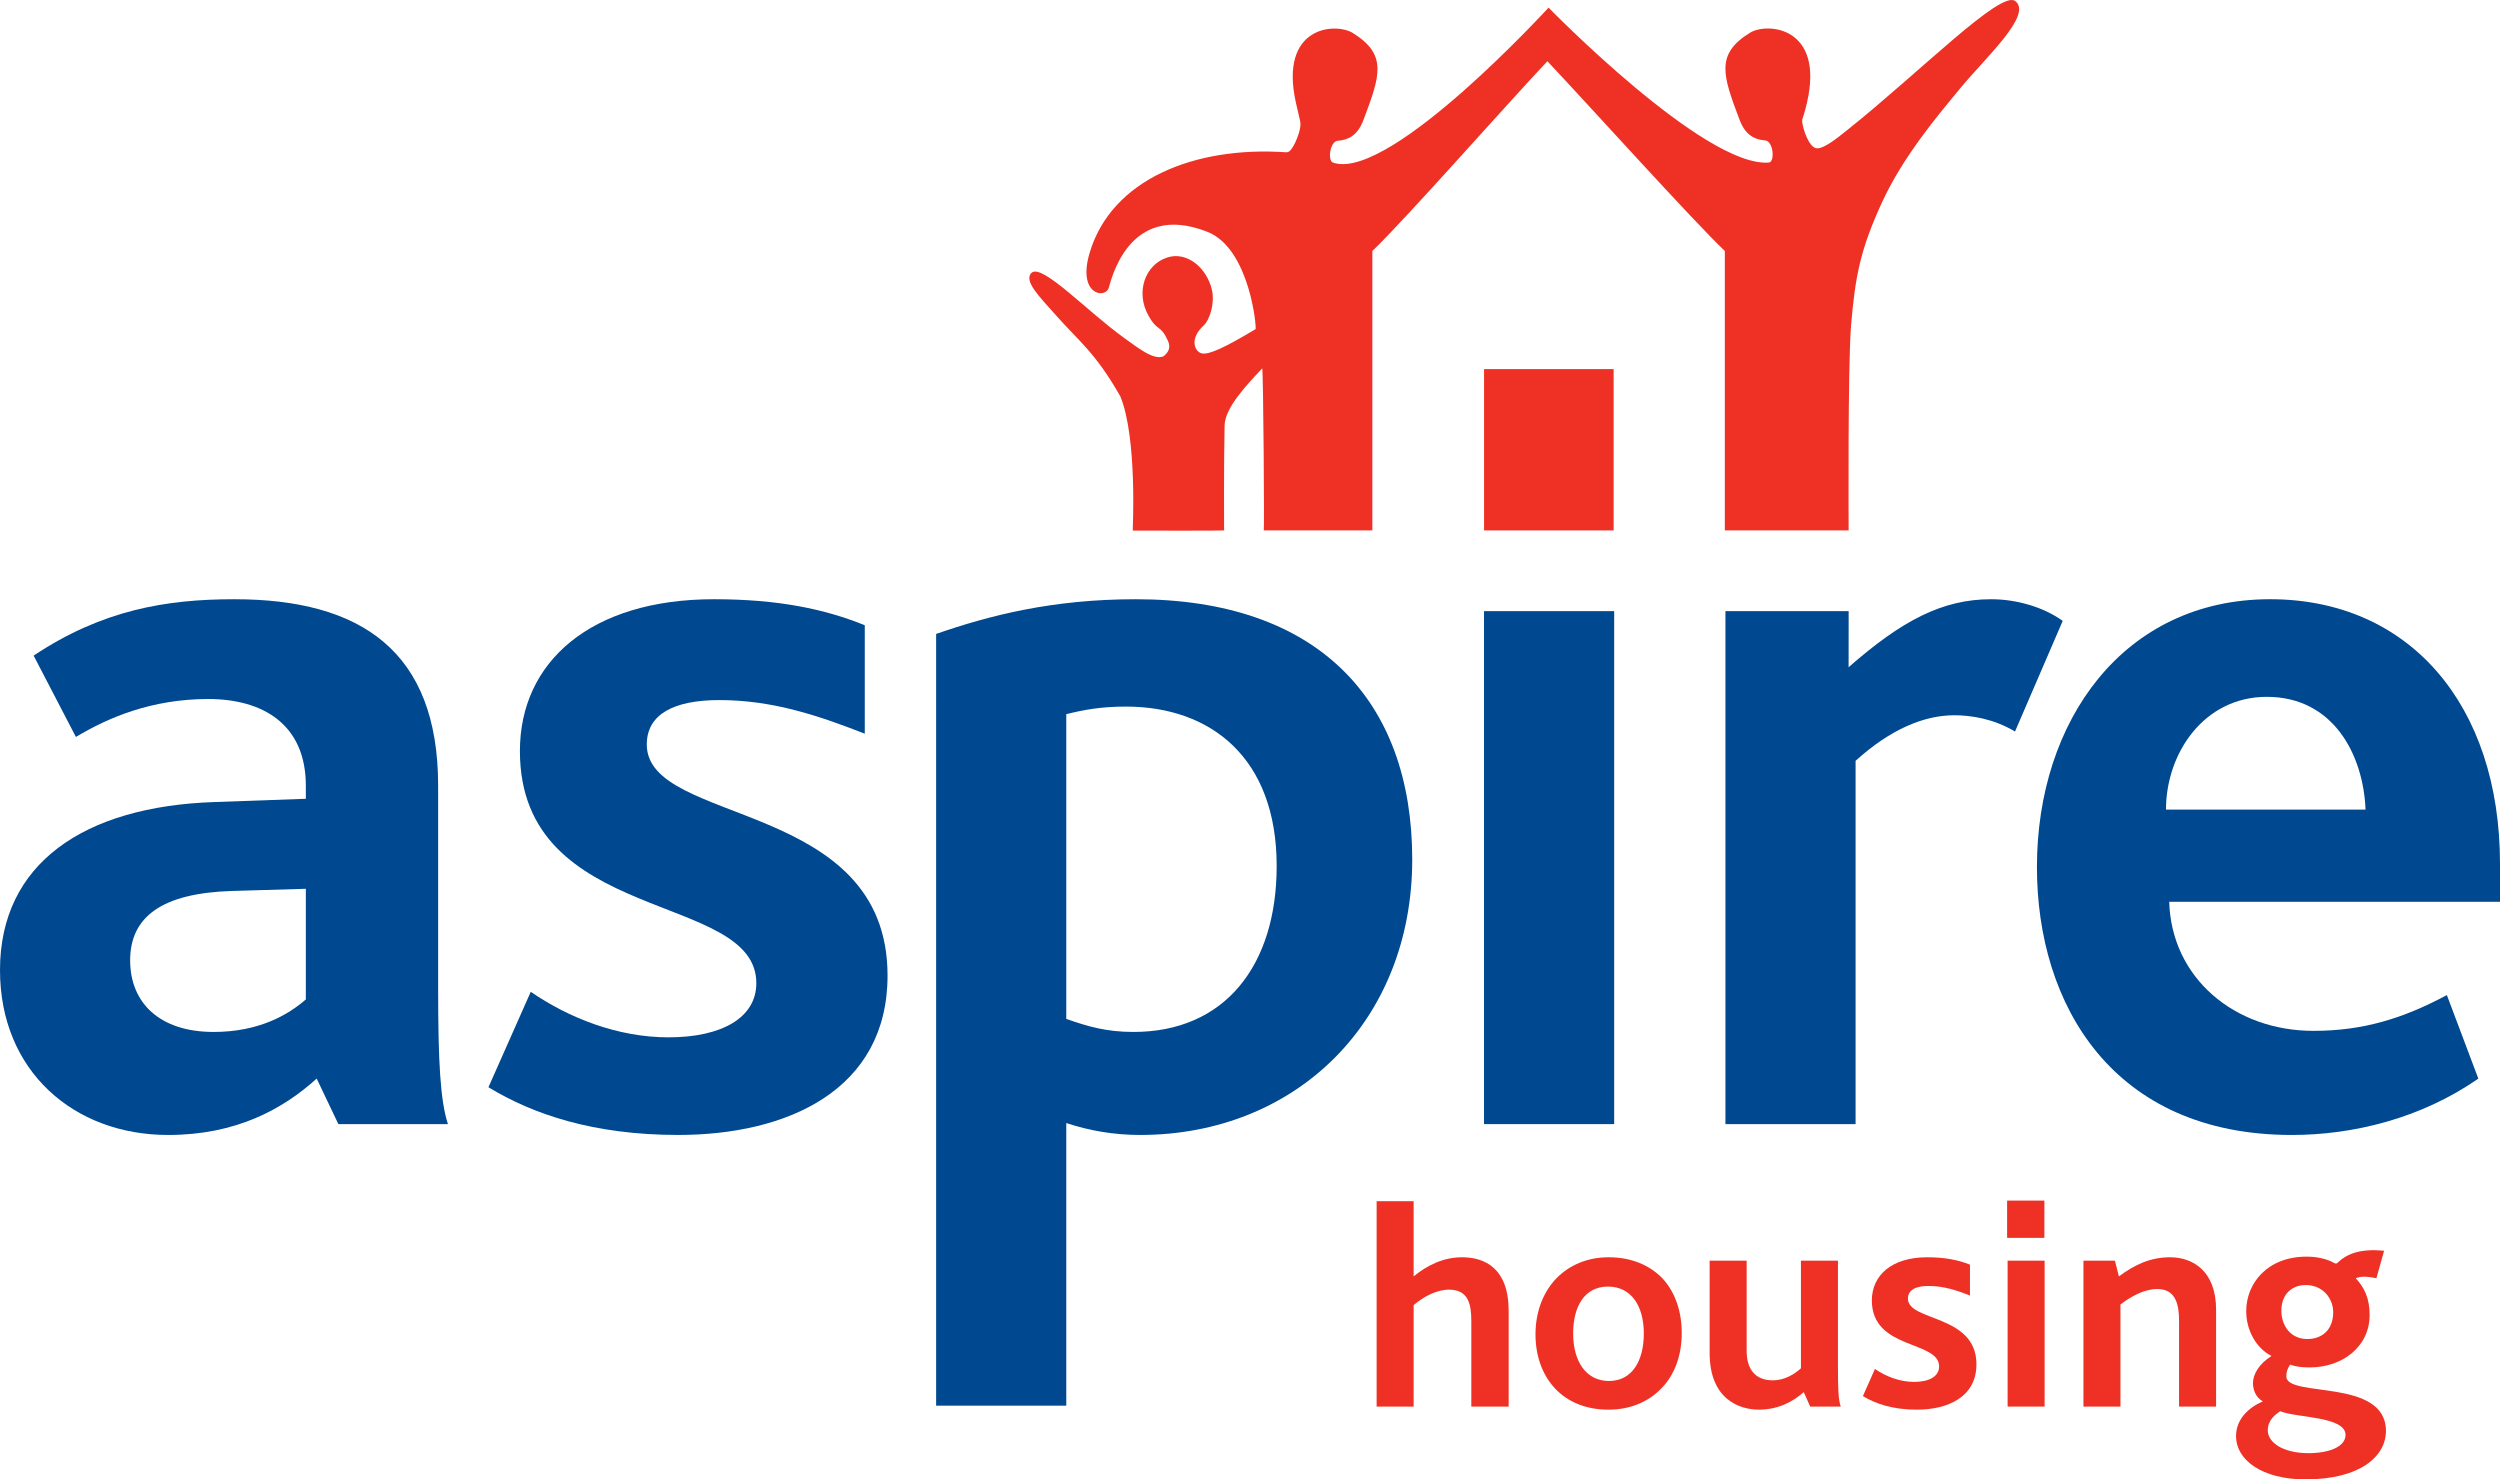 <!-- Generator: Adobe Illustrator 18.1.1, SVG Export Plug-In  -->
<svg version="1.1"
	 xmlns="http://www.w3.org/2000/svg" xmlns:xlink="http://www.w3.org/1999/xlink" xmlns:a="http://ns.adobe.com/AdobeSVGViewerExtensions/3.0/"
	 x="0px" y="0px" width="404.058px" height="239.105px" viewBox="0 0 404.058 239.105" enable-background="new 0 0 404.058 239.105"
	 xml:space="preserve">
<defs>
</defs>
<g>
	<defs>
		<rect id="SVGID_4_" x="0.001" y="0" width="404.057" height="239.105"/>
	</defs>
	<clipPath id="SVGID_5_">
		<use xlink:href="#SVGID_4_"  overflow="visible"/>
	</clipPath>
	<path clip-path="url(#SVGID_5_)" fill="#EE3124" d="M243.835,227.336v-15.457c0-6.931-3.889-8.675-7.53-8.675
		c-3.04,0-5.635,1.293-7.828,3.089v-12.151h-5.983v33.194h5.983v-16.404c1.594-1.348,3.691-2.494,5.733-2.494
		c3.191,0,3.59,2.494,3.59,5.138v13.761H243.835z"/>
	<path clip-path="url(#SVGID_5_)" fill="#EE3124" d="M265.677,215.52c0,4.439-1.893,7.679-5.636,7.679
		c-3.639,0-5.783-3.092-5.783-7.679c0-4.389,1.846-7.579,5.633-7.579C263.582,207.941,265.677,210.981,265.677,215.52
		 M271.808,215.469c0-3.588-1.096-6.682-3.139-8.877c-2.097-2.142-5.038-3.388-8.677-3.388c-3.441,0-6.284,1.246-8.377,3.34
		c-2.195,2.243-3.443,5.436-3.443,9.124c0,3.79,1.298,7.031,3.642,9.228c2.047,1.893,4.838,2.938,8.127,2.938
		c3.543,0,6.435-1.246,8.526-3.388C270.663,222.251,271.808,219.059,271.808,215.469"/>
	<path clip-path="url(#SVGID_5_)" fill="#EE3124" d="M297.505,227.336c-0.397-1.196-0.448-2.892-0.448-6.531v-17.053h-5.983v17.401
		c-0.997,0.898-2.593,1.943-4.537,1.943c-2.894,0-4.239-1.843-4.239-4.786v-14.559h-5.982v14.909c0,7.579,4.885,9.173,7.978,9.173
		c3.139,0,5.584-1.345,7.23-2.84l1.046,2.342H297.505z"/>
	<path clip-path="url(#SVGID_5_)" fill="#EE3124" d="M319.438,220.506c0-8.129-11.072-6.883-11.072-10.621
		c0-1.397,1.248-2.043,3.345-2.043c2.49,0,4.634,0.745,6.682,1.545v-4.988c-1.846-0.746-3.991-1.194-6.933-1.194
		c-5.685,0-8.926,2.892-8.926,6.98c0,8.028,10.872,6.432,10.872,10.671c0,1.596-1.597,2.492-4.041,2.492
		c-2.344,0-4.587-0.896-6.331-2.093l-1.946,4.387c2.045,1.246,4.836,2.193,8.727,2.193
		C314.8,227.834,319.438,225.791,319.438,220.506"/>
</g>
<rect x="324.476" y="203.753" fill="#EE3124" width="5.98" height="23.584"/>
<g>
	<defs>
		<rect id="SVGID_3_" x="0.001" y="0" width="404.057" height="239.105"/>
	</defs>
	<clipPath id="SVGID_6_">
		<use xlink:href="#SVGID_3_"  overflow="visible"/>
	</clipPath>
	<path clip-path="url(#SVGID_6_)" fill="#EE3124" d="M358.172,227.336v-15.657c0-6.331-3.841-8.475-7.431-8.475
		c-3.19,0-5.732,1.194-8.277,3.089l-0.646-2.541h-5.087v23.584h5.984v-16.504c1.846-1.396,3.889-2.494,5.982-2.494
		c3.044,0,3.489,2.694,3.489,5.137v13.861H358.172z"/>
	<path clip-path="url(#SVGID_6_)" fill="#EE3124" d="M379.092,231.923c0,1.845-2.542,2.942-5.983,2.942
		c-4.088,0-6.58-1.696-6.58-3.688c0-1.648,1.196-2.543,1.993-3.092C371.164,229.181,379.092,228.883,379.092,231.923
		 M377.098,212.079c0,2.892-1.846,4.34-4.188,4.34c-2.642,0-4.188-2.097-4.188-4.589c0-2.691,1.744-4.138,3.938-4.138
		C375.454,207.692,377.098,209.883,377.098,212.079 M385.624,231.276c0-8.625-16.105-5.284-16.105-8.827
		c0-0.747,0.202-1.246,0.6-1.893c0.999,0.348,1.946,0.449,3.19,0.449c5.284,0,9.676-3.343,9.676-8.478
		c0-2.694-0.849-4.438-2.245-5.934c0.947-0.401,2.093-0.251,3.341,0l1.246-4.439c-3.94-0.397-6.033,0.55-7.43,1.846
		c-0.15,0.199-0.301,0.299-0.597,0.148c-1.049-0.598-2.596-1.047-4.49-1.047c-6.383,0-9.77,4.34-9.77,8.827
		c0,2.991,1.543,5.932,4.088,7.23c-1.995,1.246-2.994,2.943-2.994,4.387c0,1.049,0.449,2.344,1.596,2.941
		c-2.391,1.048-4.337,2.943-4.337,5.637c0,3.79,4.138,6.98,11.221,6.98C381.484,239.105,385.624,235.365,385.624,231.276"/>
	<path clip-path="url(#SVGID_6_)" fill="#004990" d="M228.25,138.915c0,26.119-18.757,44.521-43.996,44.521
		c-4.208,0-8.238-0.7-11.917-1.928v45.686h-21.036V102.457c8.589-2.98,18.756-5.608,32.253-5.608
		C212.999,96.85,228.25,113.149,228.25,138.915 M206.34,139.966c0-17.526-10.693-25.765-24.364-25.765
		c-4.033,0-6.838,0.525-9.64,1.225v49.255c3.504,1.228,6.484,2.105,10.865,2.105C197.927,166.787,206.34,156.093,206.34,139.966"/>
	<path clip-path="url(#SVGID_6_)" fill="#004990" d="M49.431,161.527c-2.805,2.455-7.538,5.26-14.9,5.26
		c-8.763,0-13.495-4.732-13.495-11.57c0-7.011,5.082-10.867,16.476-11.217l11.919-0.35V161.527z M72.392,181.683
		c-1.228-3.855-1.578-9.99-1.578-21.909v-32.778c0-21.733-12.446-30.148-32.953-30.148c-11.044,0-21.384,1.753-32.426,9.116
		l6.835,13.144c5.258-3.155,12.271-6.131,21.386-6.131c8.762,0,15.775,4.028,15.775,14.02v2.104l-14.725,0.525
		C13.497,130.326,0,139.617,0,156.794c0,16.302,11.92,26.643,27.17,26.643c11.044,0,18.579-4.205,24.014-9.113l3.505,7.36H72.392z"
		/>
	<path clip-path="url(#SVGID_6_)" fill="#004990" d="M143.449,157.671c0-28.571-38.913-24.189-38.913-37.335
		c0-4.91,4.382-7.188,11.745-7.188c8.762,0,16.3,2.63,23.487,5.433v-17.527c-6.484-2.628-14.022-4.206-24.365-4.206
		c-19.981,0-31.374,10.164-31.374,24.538c0,28.221,38.211,22.612,38.211,37.511c0,5.608-5.61,8.762-14.199,8.762
		c-8.237,0-16.128-3.153-22.26-7.358l-6.837,15.422c7.188,4.383,17.002,7.713,30.675,7.713
		C127.148,183.436,143.449,176.25,143.449,157.671"/>
</g>
<rect x="239.852" y="98.775" fill="#004990" width="21.036" height="82.908"/>
<g>
	<defs>
		<rect id="SVGID_2_" x="0.001" y="0" width="404.057" height="239.105"/>
	</defs>
	<clipPath id="SVGID_7_">
		<use xlink:href="#SVGID_2_"  overflow="visible"/>
	</clipPath>
	<path clip-path="url(#SVGID_7_)" fill="#004990" d="M333.381,100.353c-3.155-2.276-7.538-3.504-11.57-3.504
		c-7.887,0-14.442,3.454-23.034,10.99l0.008-9.062h-19.916v82.906h21.036v-58.718c5.606-5.084,11.04-7.361,15.95-7.361
		c2.63,0,6.31,0.525,9.815,2.628L333.381,100.353z"/>
	<path clip-path="url(#SVGID_7_)" fill="#004990" d="M382.325,130.853h-32.251c0-9.113,6.131-18.229,16.297-18.229
		C377.066,112.624,381.975,121.913,382.325,130.853 M404.058,145.753v-6.136c0-25.766-14.722-42.77-37.159-42.77
		c-23.662,0-37.685,19.634-37.685,43.295c0,22.26,12.271,43.296,41.191,43.296c9.815,0,20.859-2.63,30.148-9.115l-5.084-13.496
		c-7.188,3.855-13.671,5.783-21.56,5.783c-12.794,0-22.96-8.589-23.313-20.857H404.058z"/>
</g>
<rect x="239.859" y="59.656" fill="#EE3124" width="20.942" height="26.074"/>
<g>
	<defs>
		<rect id="SVGID_1_" x="0.001" y="0" width="404.057" height="239.105"/>
	</defs>
	<clipPath id="SVGID_8_">
		<use xlink:href="#SVGID_1_"  overflow="visible"/>
	</clipPath>
	<path clip-path="url(#SVGID_8_)" fill="#EE3124" d="M299.169,52.634c0.674-7.95,1.487-12.269,4.991-19.894
		c3.47-7.557,9.136-14.182,12.588-18.386c4.103-4.997,11.861-11.974,8.959-14.188c-2.358-1.798-15.305,11.392-27.092,20.81
		c-1.668,1.329-3.983,3.238-5.124,2.968c-1.137-0.272-1.994-2.881-2.163-3.915c-0.164-1.036,0.015-0.36,0.729-3.473
		c2.819-12.248-6.446-12.967-9.198-11.276c-5.666,3.481-4.399,6.928-1.72,14.044c0.945,2.519,2.425,3.238,4.165,3.372
		c1.308,0.103,1.612,3.491,0.582,3.574c-10.393,0.824-35.618-25.043-35.598-25.038c-0.02-0.004-25.096,27.466-34.485,25.156
		l-0.403-0.125c-0.843-0.387-0.437-3.415,0.803-3.51c1.742-0.138,3.217-0.854,4.165-3.374c2.682-7.118,3.927-10.533-1.718-14.044
		c-2.81-1.744-11.967-1.128-9.2,11.276c0.694,3.114,0.838,3.085,0.669,4.121c-0.16,1.011-1.219,3.847-2.105,3.872l-0.141,0.01
		c-14.811-1.03-28.226,4.391-31.757,16.226c-2.016,6.766,2.428,7.503,3.071,5.729c0.298-0.813,3.016-14.213,15.964-9.097
		c6.865,2.715,7.988,15.669,7.77,15.729c-5.015,3.005-7.564,4.179-8.695,3.911c-1.132-0.269-2.045-2.348,0.287-4.473
		c1.025-0.935,1.858-3.687,1.36-5.798c-0.856-3.631-4.079-6.251-7.234-5.223c-3.591,1.174-5.124,5.608-3.047,9.347
		c1.569,2.821,1.926,1.349,3.186,4.146c0.57,1.265-0.17,2.015-0.721,2.465c-1.571,0.746-4.353-1.52-6.253-2.873
		c-5.999-4.271-13.36-12.156-15.073-10.613c-1.409,1.267,1.478,4.08,3.717,6.624c3.932,4.461,6.606,6.263,10.624,13.354
		c2.783,6.78,1.974,21.671,2.006,21.686c0,0,14.763,0.039,14.763-0.024c0-0.085-0.06-10.329,0.08-16.957
		c0.059-2.817,3.389-6.378,6.086-9.235c0.171,0.729,0.362,26.192,0.243,26.192c0.119,0,17.623-0.013,17.554,0V40.563
		c4.992-4.714,21.567-23.545,28.29-30.667c6.721,7.122,23.688,25.953,28.68,30.667v45.165c-0.052-0.015,20.017,0,20.009,0
		C298.784,85.728,298.632,59.631,299.169,52.634"/>
</g>
<rect x="324.397" y="194.044" fill="#EE3124" width="6.024" height="6.024"/>
</svg>